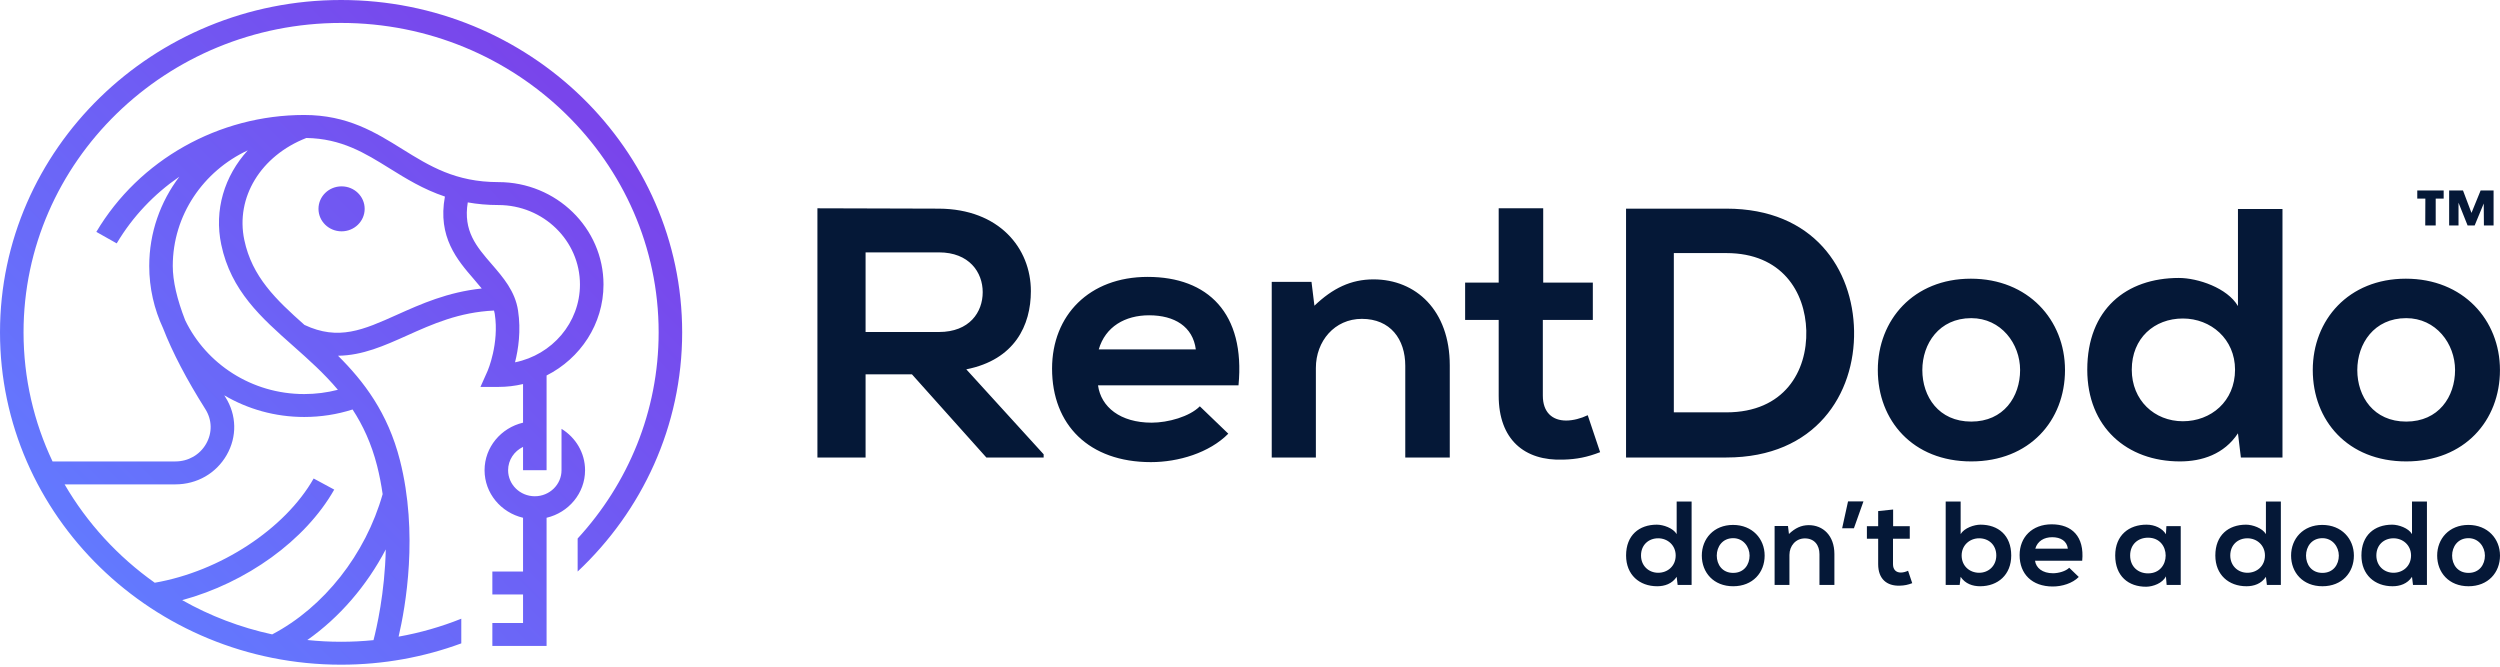 <svg width="120" height="32" viewBox="0 0 120 32" fill="none" xmlns="http://www.w3.org/2000/svg">
<g clip-path="url(#clip0_16276_10275)">
<path d="M118.489 27.499C117.966 27.499 117.701 27.098 117.701 26.668C117.701 26.244 117.971 25.832 118.489 25.832C118.971 25.832 119.276 26.244 119.276 26.668C119.276 27.098 119.012 27.499 118.489 27.499ZM118.483 25.196C117.559 25.196 116.984 25.86 116.984 26.668C116.984 27.482 117.548 28.14 118.489 28.14C119.43 28.14 120 27.482 120 26.668C120 25.86 119.406 25.196 118.483 25.196ZM114.888 27.493C114.43 27.493 114.065 27.155 114.065 26.663C114.065 26.153 114.43 25.838 114.888 25.838C115.341 25.838 115.73 26.17 115.73 26.663C115.73 27.173 115.341 27.493 114.888 27.493ZM115.776 25.637C115.606 25.345 115.13 25.184 114.824 25.184C113.977 25.184 113.348 25.689 113.348 26.663C113.348 27.59 113.988 28.14 114.841 28.14C115.194 28.14 115.553 28.026 115.776 27.688L115.824 28.078H116.493V24.073H115.776V25.637ZM111.477 27.499C110.954 27.499 110.689 27.098 110.689 26.668C110.689 26.244 110.959 25.832 111.477 25.832C111.959 25.832 112.264 26.244 112.264 26.668C112.264 27.098 112 27.499 111.477 27.499ZM111.47 25.196C110.547 25.196 109.972 25.86 109.972 26.668C109.972 27.482 110.536 28.14 111.477 28.14C112.418 28.14 112.987 27.482 112.987 26.668C112.987 25.86 112.394 25.196 111.47 25.196ZM107.876 27.493C107.418 27.493 107.053 27.155 107.053 26.663C107.053 26.153 107.418 25.838 107.876 25.838C108.329 25.838 108.718 26.17 108.718 26.663C108.718 27.173 108.329 27.493 107.876 27.493ZM108.764 25.637C108.594 25.345 108.117 25.184 107.812 25.184C106.965 25.184 106.336 25.689 106.336 26.663C106.336 27.59 106.977 28.14 107.829 28.14C108.182 28.14 108.541 28.026 108.764 27.688L108.811 28.078H109.481V24.073H108.764V25.637ZM103.106 27.522C102.629 27.522 102.247 27.201 102.247 26.663C102.247 26.124 102.629 25.809 103.106 25.809C104.234 25.809 104.234 27.522 103.106 27.522ZM103.964 25.643C103.799 25.362 103.429 25.184 103.04 25.184C102.194 25.179 101.53 25.689 101.53 26.663C101.53 27.654 102.165 28.169 103.023 28.163C103.347 28.158 103.799 27.997 103.964 27.665L103.999 28.078H104.675V25.253H103.987L103.964 25.643ZM97.694 26.336C97.799 25.97 98.117 25.786 98.505 25.786C98.917 25.786 99.211 25.97 99.257 26.336H97.694ZM98.482 25.167C97.541 25.167 96.941 25.786 96.941 26.645C96.941 27.55 97.535 28.152 98.534 28.152C98.976 28.152 99.475 28.003 99.781 27.694L99.322 27.252C99.158 27.419 98.81 27.516 98.546 27.516C98.041 27.516 97.729 27.264 97.681 26.915H99.946C100.057 25.752 99.452 25.167 98.482 25.167ZM94.999 27.493C94.546 27.493 94.159 27.173 94.159 26.663C94.159 26.17 94.546 25.838 94.999 25.838C95.458 25.838 95.822 26.153 95.822 26.663C95.822 27.155 95.458 27.493 94.999 27.493ZM95.064 25.184C94.758 25.184 94.282 25.345 94.111 25.637V24.073H93.393V28.078H94.064L94.111 27.688C94.334 28.026 94.693 28.14 95.045 28.14C95.898 28.14 96.539 27.59 96.539 26.663C96.539 25.689 95.91 25.184 95.064 25.184ZM91.24 27.482C91.017 27.482 90.864 27.35 90.864 27.081V25.86H91.669V25.259H90.87V24.457L90.152 24.532V25.259H89.611V25.86H90.152V27.081C90.152 27.786 90.564 28.135 91.193 28.112C91.41 28.106 91.581 28.072 91.787 27.992L91.587 27.396C91.481 27.447 91.352 27.482 91.24 27.482ZM88.423 25.356H88.988L89.446 24.067H88.706L88.423 25.356ZM86.822 25.207C86.457 25.207 86.163 25.351 85.869 25.631L85.823 25.247H85.181V28.078H85.893V26.634C85.893 26.204 86.193 25.843 86.634 25.843C87.092 25.843 87.334 26.17 87.334 26.599V28.078H88.051V26.594C88.051 25.706 87.504 25.207 86.822 25.207ZM83.193 27.499C82.669 27.499 82.405 27.098 82.405 26.668C82.405 26.244 82.675 25.832 83.193 25.832C83.675 25.832 83.98 26.244 83.98 26.668C83.98 27.098 83.716 27.499 83.193 27.499ZM83.186 25.196C82.263 25.196 81.687 25.86 81.687 26.668C81.687 27.482 82.252 28.14 83.193 28.14C84.134 28.14 84.703 27.482 84.703 26.668C84.703 25.86 84.11 25.196 83.186 25.196ZM79.592 27.493C79.134 27.493 78.769 27.155 78.769 26.663C78.769 26.153 79.134 25.838 79.592 25.838C80.045 25.838 80.433 26.17 80.433 26.663C80.433 27.173 80.045 27.493 79.592 27.493ZM80.48 25.637C80.31 25.345 79.833 25.184 79.527 25.184C78.681 25.184 78.052 25.689 78.052 26.663C78.052 27.59 78.692 28.14 79.545 28.14C79.898 28.14 80.257 28.026 80.48 27.688L80.527 28.078H81.197V24.073H80.48V25.637Z" fill="#051837"/>
<path d="M115.497 20.236C113.938 20.236 113.15 19.042 113.15 17.762C113.15 16.499 113.956 15.271 115.497 15.271C116.933 15.271 117.843 16.499 117.843 17.762C117.843 19.042 117.056 20.236 115.497 20.236ZM115.48 13.377C112.73 13.377 111.013 15.356 111.013 17.762C111.013 20.186 112.695 22.148 115.497 22.148C118.299 22.148 119.998 20.186 119.998 17.762C119.998 15.356 118.229 13.377 115.48 13.377ZM104.777 20.22C103.412 20.22 102.325 19.213 102.325 17.745C102.325 16.227 103.412 15.288 104.777 15.288C106.126 15.288 107.282 16.277 107.282 17.745C107.282 19.264 106.126 20.22 104.777 20.22ZM107.422 14.691C106.914 13.82 105.496 13.342 104.585 13.342C102.062 13.342 100.189 14.844 100.189 17.745C100.189 20.509 102.098 22.148 104.637 22.148C105.688 22.148 106.757 21.806 107.422 20.799L107.562 21.96H109.559V10.032H107.422V14.691ZM94.619 20.236C93.06 20.236 92.272 19.042 92.272 17.762C92.272 16.499 93.078 15.271 94.619 15.271C96.055 15.271 96.965 16.499 96.965 17.762C96.965 19.042 96.177 20.236 94.619 20.236ZM94.602 13.377C91.852 13.377 90.135 15.356 90.135 17.762C90.135 20.186 91.817 22.148 94.619 22.148C97.421 22.148 99.12 20.186 99.12 17.762C99.12 15.356 97.351 13.377 94.602 13.377ZM82.866 19.793H80.344V12.148H82.866C85.528 12.148 86.649 14.008 86.702 15.868C86.754 17.813 85.651 19.793 82.866 19.793ZM82.866 10.015H78.05V21.96H82.866C87.157 21.96 89.048 18.905 88.996 15.885C88.944 12.933 87.07 10.015 82.866 10.015ZM75.177 20.186C74.512 20.186 74.056 19.793 74.056 18.991V15.356H76.456V13.564H74.074V9.998H71.937V13.564H70.326V15.356H71.937V18.991C71.937 21.09 73.163 22.131 75.037 22.062C75.685 22.045 76.193 21.943 76.806 21.704L76.211 19.93C75.895 20.083 75.51 20.186 75.177 20.186ZM65.929 13.41C64.843 13.41 63.968 13.837 63.092 14.674L62.952 13.53H61.043V21.96H63.162V17.66C63.162 16.38 64.055 15.305 65.369 15.305C66.735 15.305 67.453 16.277 67.453 17.557V21.96H69.589V17.54C69.589 14.895 67.96 13.41 65.929 13.41ZM52.74 16.772C53.056 15.68 54.002 15.134 55.157 15.134C56.383 15.134 57.259 15.68 57.399 16.772H52.74ZM55.087 13.291C52.285 13.291 50.499 15.134 50.499 17.694C50.499 20.39 52.267 22.182 55.245 22.182C56.558 22.182 58.047 21.738 58.958 20.817L57.592 19.503C57.101 19.998 56.068 20.288 55.28 20.288C53.774 20.288 52.846 19.537 52.705 18.496H59.448C59.781 15.032 57.977 13.291 55.087 13.291ZM41.548 15.936V12.114H45.069C46.522 12.114 47.17 13.069 47.17 14.025C47.17 14.981 46.54 15.936 45.069 15.936H41.548ZM49.482 13.974C49.482 11.909 47.958 10.032 45.069 10.015C43.124 10.015 41.18 9.998 39.236 9.998V21.96H41.548V17.967H43.773L47.345 21.96H50.095V21.806L46.382 17.728C48.711 17.267 49.482 15.612 49.482 13.974Z" fill="#051837"/>
<path d="M116.029 9.143H117.296V9.534H116.914V10.821H116.412L116.417 9.534H116.029V9.143ZM119.692 9.143V10.821H119.228L119.219 9.768L118.784 10.821H118.444L118.009 9.729V10.821H117.559V9.143H118.224L118.631 10.22L119.07 9.143H119.692Z" fill="#051837"/>
<path d="M8.416 23.25C9.453 23.25 10.374 22.723 10.88 21.841C11.385 20.96 11.363 19.922 10.82 19.063C10.801 19.033 10.784 19.004 10.765 18.975C11.886 19.635 13.199 20.015 14.601 20.015C15.397 20.015 16.177 19.894 16.924 19.655C17.418 20.412 17.829 21.29 18.101 22.36C18.216 22.812 18.302 23.267 18.367 23.717C17.549 26.61 15.547 29.15 13.065 30.451C11.525 30.118 10.072 29.558 8.745 28.807C11.825 27.972 14.656 25.944 16.043 23.501L15.055 22.968C13.68 25.391 10.56 27.43 7.428 27.971C5.662 26.72 4.182 25.109 3.101 23.25H8.416ZM8.889 15.372C8.496 14.366 8.293 13.488 8.293 12.767C8.293 10.322 9.766 8.207 11.892 7.217C10.771 8.45 10.271 10.08 10.62 11.74C11.086 13.959 12.538 15.245 14.074 16.606C14.809 17.258 15.555 17.92 16.218 18.71C15.694 18.845 15.152 18.915 14.601 18.915C12.078 18.915 9.897 17.463 8.889 15.372ZM14.704 6.623C16.393 6.651 17.516 7.346 18.703 8.084C19.479 8.566 20.316 9.087 21.356 9.435C20.996 11.377 21.956 12.487 22.741 13.394C22.875 13.55 23.004 13.7 23.123 13.848C21.485 14.02 20.209 14.591 19.062 15.106C17.434 15.837 16.251 16.365 14.614 15.596C13.252 14.386 12.099 13.291 11.727 11.519C11.297 9.475 12.519 7.476 14.704 6.623ZM22.453 9.715C22.904 9.796 23.392 9.842 23.923 9.842C26.082 9.842 27.838 11.553 27.838 13.657C27.838 15.494 26.498 17.032 24.721 17.392C24.878 16.772 25.015 15.874 24.866 14.905C24.725 13.979 24.155 13.321 23.605 12.684C22.87 11.836 22.226 11.091 22.453 9.715ZM17.928 30.727C17.416 30.778 16.897 30.805 16.372 30.805C15.825 30.805 15.284 30.776 14.752 30.721C16.295 29.636 17.605 28.116 18.517 26.371C18.47 28.463 18.075 30.162 17.928 30.727ZM16.372 0C7.345 0 0 7.156 0 15.953C0 24.749 7.345 31.905 16.372 31.905C18.402 31.905 20.347 31.543 22.142 30.882V29.698C21.184 30.082 20.177 30.372 19.133 30.559C19.47 29.115 20.089 25.605 19.198 22.096C18.617 19.808 17.457 18.299 16.225 17.075C17.398 17.064 18.447 16.594 19.535 16.106C20.763 15.554 22.032 14.985 23.713 14.906C23.726 14.96 23.74 15.012 23.749 15.067C23.968 16.5 23.41 17.791 23.405 17.803L23.062 18.572H23.923C24.33 18.572 24.726 18.524 25.106 18.434V20.288C24.048 20.537 23.259 21.465 23.259 22.571C23.259 23.677 24.048 24.604 25.106 24.853V27.433H23.633V28.535H25.106V29.904H23.633V31.006H26.236V24.853C27.294 24.604 28.083 23.677 28.083 22.571C28.083 21.734 27.631 21 26.953 20.584V22.571C26.953 23.26 26.378 23.82 25.671 23.82C24.964 23.82 24.389 23.26 24.389 22.571C24.389 22.079 24.682 21.655 25.106 21.451V22.571H26.236V18.023C27.857 17.204 28.968 15.555 28.968 13.657C28.968 10.947 26.705 8.741 23.923 8.741C21.862 8.741 20.622 7.971 19.31 7.156C18.016 6.351 16.678 5.519 14.601 5.519C10.502 5.519 6.679 7.67 4.624 11.131L5.602 11.682C6.365 10.397 7.398 9.313 8.608 8.482C7.7 9.683 7.163 11.165 7.163 12.767C7.163 13.831 7.401 14.841 7.826 15.752C8.276 16.91 8.954 18.208 9.858 19.64C10.183 20.154 10.196 20.776 9.893 21.304C9.59 21.833 9.038 22.149 8.416 22.149H2.522C1.629 20.262 1.13 18.163 1.13 15.953C1.13 7.763 7.968 1.101 16.372 1.101C24.777 1.101 31.615 7.763 31.615 15.953C31.615 19.751 30.143 23.22 27.727 25.849V27.434C30.818 24.53 32.744 20.457 32.744 15.953C32.744 7.156 25.4 0 16.372 0ZM16.396 11.104C17.008 11.104 17.504 10.621 17.504 10.024C17.504 9.428 17.008 8.945 16.396 8.945C15.784 8.945 15.287 9.428 15.287 10.024C15.287 10.621 15.784 11.104 16.396 11.104Z" fill="url(#paint0_linear_16276_10275)"/>
</g>
<defs>
<linearGradient id="paint0_linear_16276_10275" x1="4.548" y1="28.36" x2="28.492" y2="4.696" gradientUnits="userSpaceOnUse">
<stop stop-color="#627BFF"/>
<stop offset="0.974" stop-color="#7945EB"/>
</linearGradient>
<clipPath id="clip0_16276_10275">
<rect width="120" height="32" fill="white"/>
</clipPath>
</defs>
</svg>
